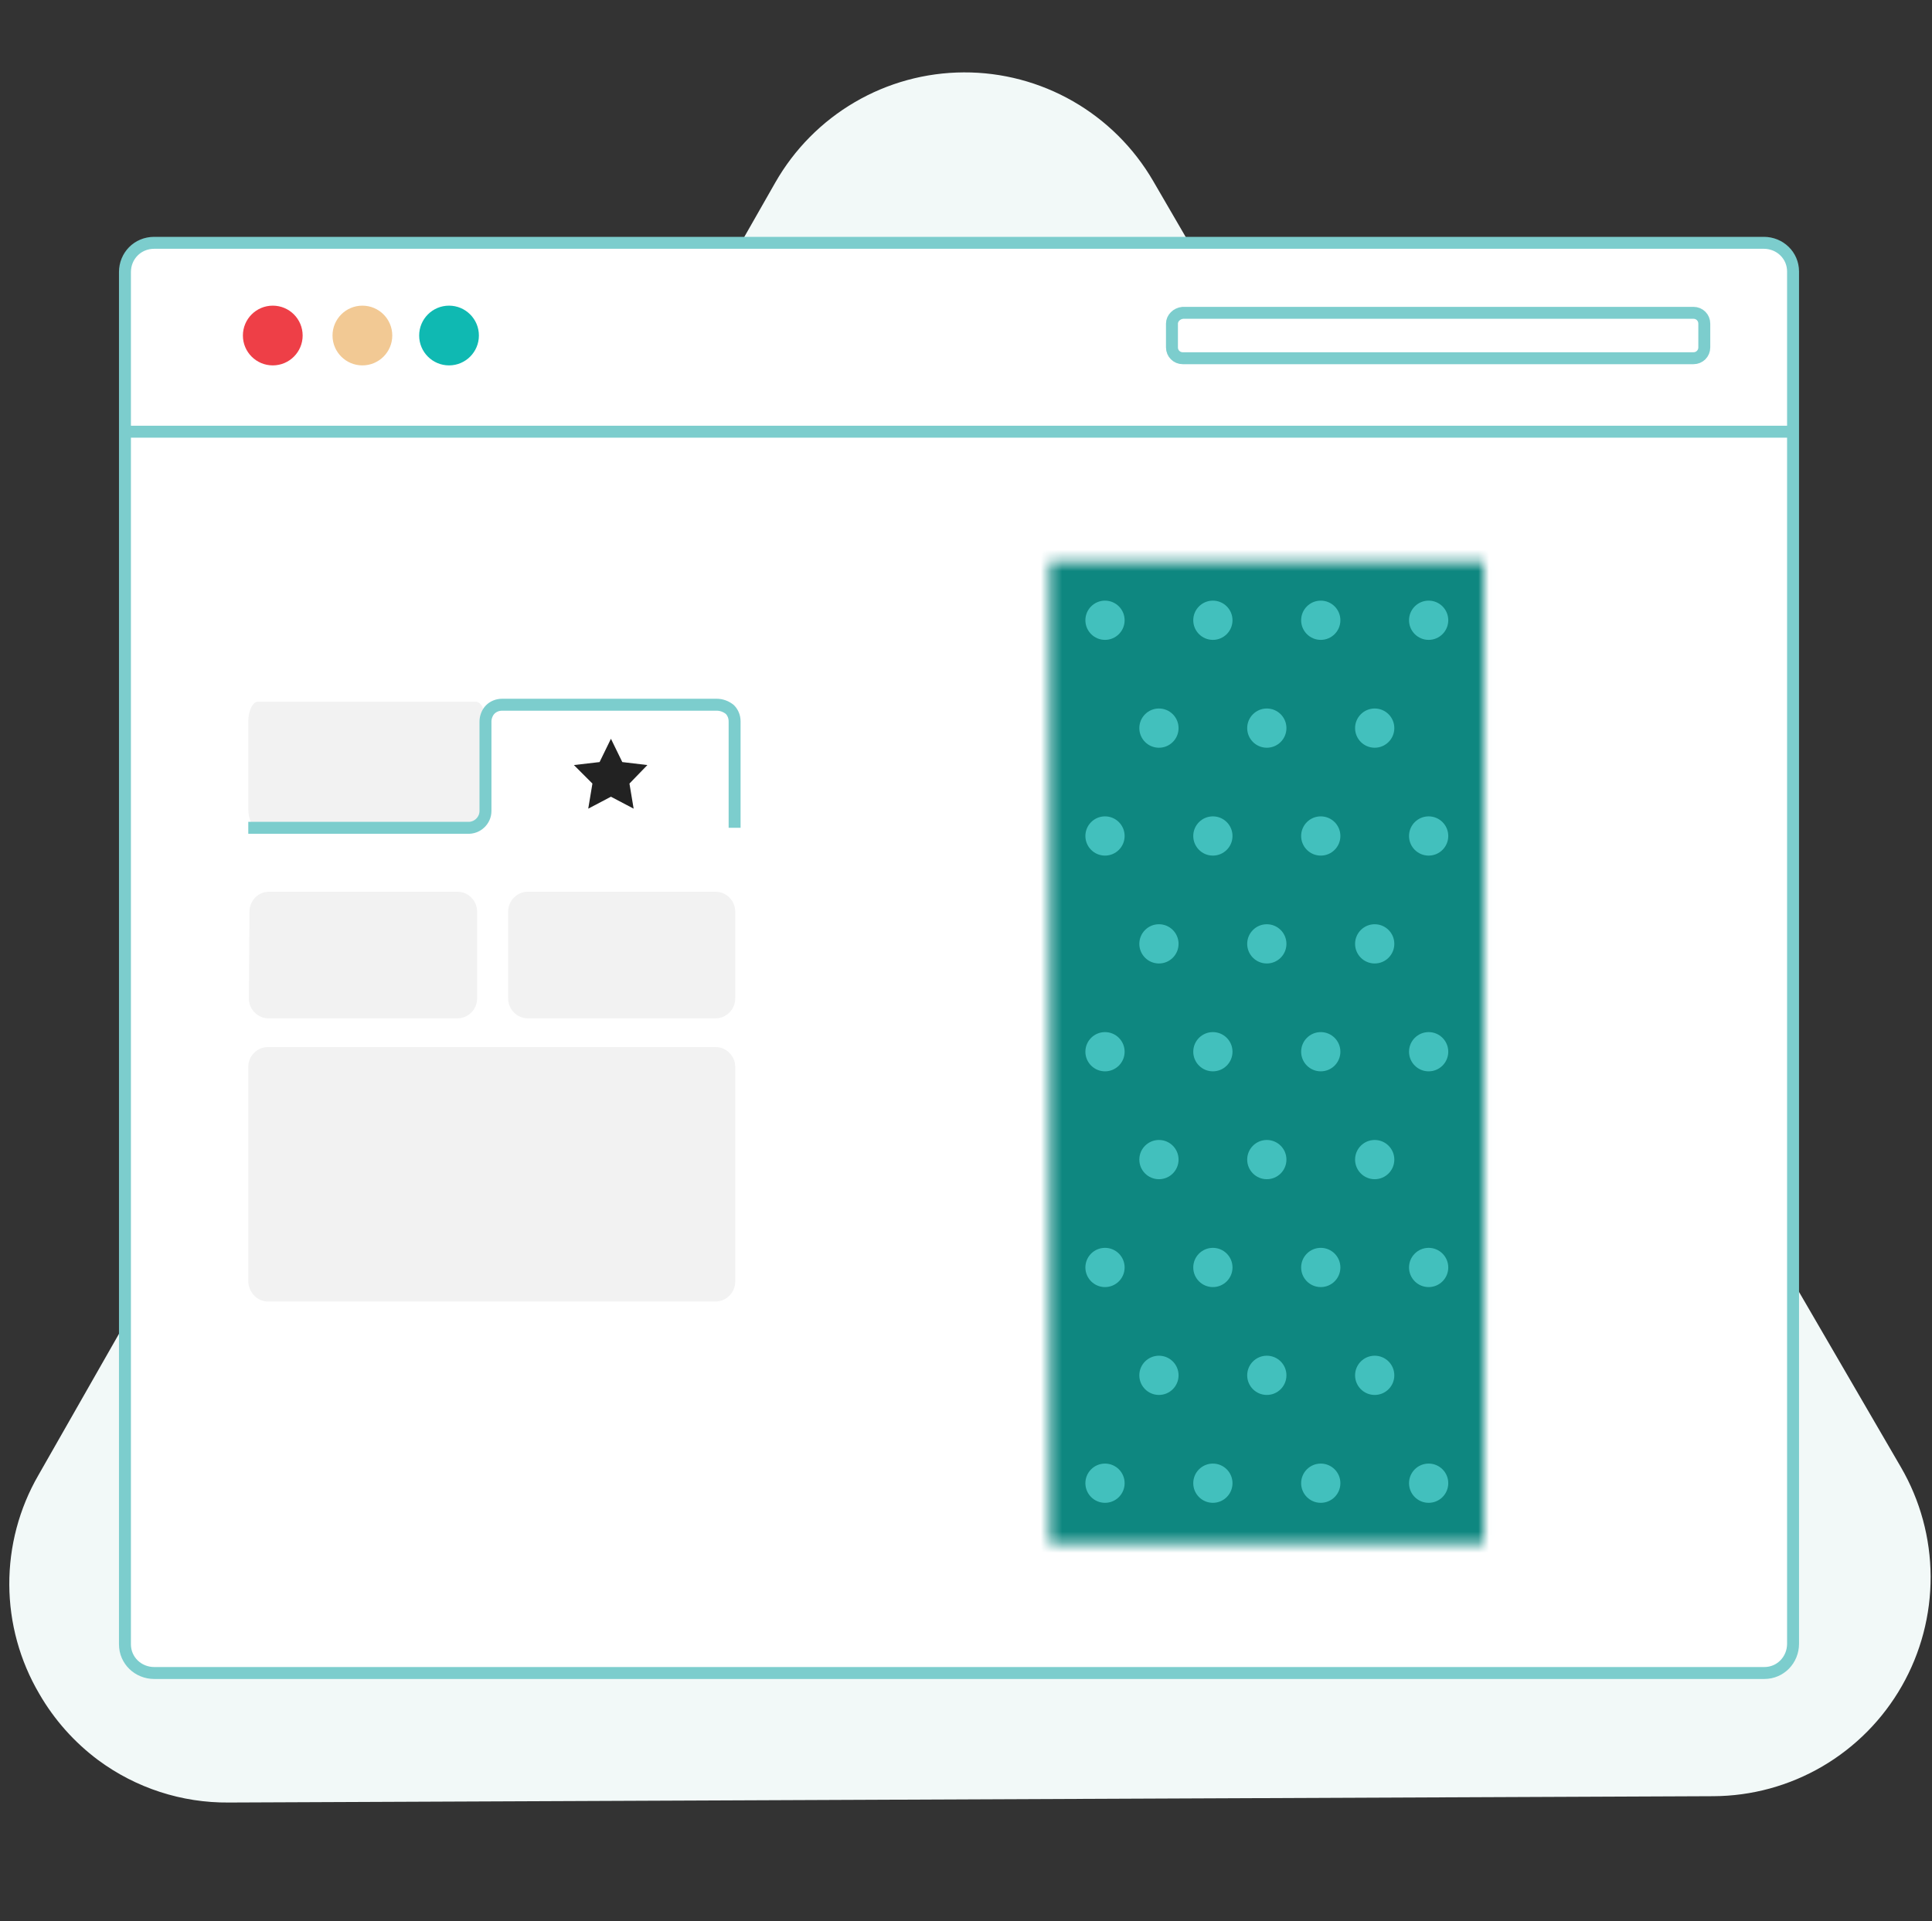 <svg width="181" height="180" viewBox="0 0 181 180" fill="none" xmlns="http://www.w3.org/2000/svg">
<rect x="0" y="0" width="181" height="180" fill="#333333" stroke="none"/>
<path d="M178.089 137.469L108.033 16.956C106.226 13.847 103.635 11.271 100.52 9.485C97.405 7.699 93.877 6.766 90.289 6.782C86.701 6.797 83.18 7.759 80.081 9.572C76.981 11.384 74.412 13.983 72.631 17.107L3.599 138.212C1.797 141.329 0.856 144.871 0.871 148.473C0.887 152.076 1.858 155.61 3.686 158.712C5.086 161.135 6.964 163.246 9.206 164.917C12.744 167.533 17.034 168.926 21.43 168.886L160.519 168.293C164.106 168.278 167.627 167.316 170.727 165.503C173.826 163.691 176.395 161.092 178.176 157.968C179.957 154.844 180.886 151.305 180.871 147.707C180.856 144.108 179.896 140.577 178.089 137.469Z" fill="#F2F9F8"/>
<path d="M14.449 22.75H165.241C166.752 22.75 167.983 23.925 167.983 25.437V154.007C167.983 155.519 166.808 156.75 165.297 156.75H14.449C12.937 156.75 11.706 155.575 11.706 154.063V25.493C11.706 23.981 12.881 22.75 14.449 22.75C14.449 22.75 14.393 22.75 14.449 22.75Z" fill="white"/>
<path d="M14.449 22.75H165.241C166.752 22.75 167.983 23.925 167.983 25.437V154.007C167.983 155.519 166.808 156.75 165.297 156.75H14.449C12.937 156.75 11.706 155.575 11.706 154.063V25.493C11.706 23.981 12.881 22.75 14.449 22.75ZM14.449 22.75C14.393 22.75 14.449 22.75 14.449 22.75Z" stroke="#7CCDCD" stroke-width="1.119" stroke-miterlimit="10"/>
<path d="M25.555 34.235C27.101 34.235 28.354 32.982 28.354 31.437C28.354 29.891 27.101 28.638 25.555 28.638C24.009 28.638 22.756 29.891 22.756 31.437C22.756 32.982 24.009 34.235 25.555 34.235Z" fill="#EE3F47"/>
<path d="M42.067 34.235C43.613 34.235 44.866 32.982 44.866 31.437C44.866 29.891 43.613 28.638 42.067 28.638C40.522 28.638 39.269 29.891 39.269 31.437C39.269 32.982 40.522 34.235 42.067 34.235Z" fill="#0FB9B2"/>
<path d="M33.951 34.235C35.497 34.235 36.75 32.982 36.75 31.437C36.75 29.891 35.497 28.638 33.951 28.638C32.406 28.638 31.152 29.891 31.152 31.437C31.152 32.982 32.406 34.235 33.951 34.235Z" fill="#F2C994"/>
<path d="M110.802 29.31H158.66C159.219 29.31 159.667 29.757 159.667 30.317V32.556C159.667 33.116 159.219 33.563 158.66 33.563H110.802C110.243 33.563 109.795 33.116 109.795 32.556V30.317C109.795 29.813 110.243 29.366 110.802 29.31V29.31Z" stroke="#7CCDCD" stroke-width="1.119" stroke-miterlimit="10"/>
<path d="M11.73 40.448H167.559" stroke="#7CCDCD" stroke-width="1.119" stroke-miterlimit="10"/>
<path d="M24.156 65.748H44.586C45.09 65.748 45.481 66.588 45.481 67.595V75.767C45.481 76.775 45.09 77.615 44.586 77.615H24.156C23.652 77.615 23.26 76.775 23.26 75.767V67.595C23.26 66.532 23.708 65.748 24.156 65.748V65.748ZM25.219 83.548H42.851C43.858 83.548 44.698 84.387 44.698 85.395V93.567C44.698 94.574 43.858 95.414 42.851 95.414H25.163C24.156 95.414 23.316 94.574 23.316 93.567V93.511L23.372 85.339C23.428 84.331 24.212 83.548 25.219 83.548V83.548ZM49.456 83.548H67.031C68.039 83.548 68.878 84.387 68.878 85.395V93.567C68.878 94.574 68.039 95.414 67.031 95.414H49.456C48.448 95.414 47.608 94.574 47.608 93.567V85.395C47.608 84.387 48.448 83.548 49.456 83.548Z" fill="#F2F2F2"/>
<path d="M68.822 77.559V67.595C68.822 67.147 68.654 66.756 68.375 66.476C68.039 66.196 67.591 66.028 67.143 66.028H47.049C46.601 66.028 46.209 66.196 45.929 66.476C45.65 66.756 45.481 67.204 45.481 67.595V75.991C45.481 76.887 44.698 77.615 43.802 77.559H23.26" stroke="#7CCDCD" stroke-width="1.119" stroke-miterlimit="10"/>
<path d="M25.107 121.945H67.031C68.039 121.945 68.878 121.106 68.878 120.098V99.948C68.878 98.94 68.039 98.101 67.031 98.101H25.107C24.1 98.101 23.26 98.94 23.26 99.948V120.098C23.316 121.106 24.1 121.945 25.107 121.945Z" fill="#F2F2F2"/>
<path d="M56.172 71.401L53.766 71.681L55.501 73.416L55.109 75.767L57.236 74.648L59.363 75.767L58.971 73.416L60.65 71.681L58.3 71.401L57.236 69.219L56.172 71.401Z" fill="#222222"/>
<mask id="mask0_2096_30294" style="mask-type:alpha" maskUnits="userSpaceOnUse" x="98" y="52" width="42" height="93">
<path d="M139.013 52.635H98.353V144.62H139.013V52.635Z" fill="#42C0BD"/>
</mask>
<g mask="url(#mask0_2096_30294)">
<path d="M145.737 50.31H91.723V146.978H145.737V50.31Z" fill="#0E8780"/>
<circle cx="103.523" cy="58.114" r="1.838" fill="#42C0BD"/>
<circle cx="103.523" cy="78.327" r="1.838" fill="#42C0BD"/>
<circle cx="103.523" cy="98.54" r="1.838" fill="#42C0BD"/>
<circle cx="103.523" cy="118.754" r="1.838" fill="#42C0BD"/>
<circle cx="103.523" cy="138.967" r="1.838" fill="#42C0BD"/>
<circle cx="113.629" cy="58.114" r="1.838" fill="#42C0BD"/>
<circle cx="113.629" cy="78.327" r="1.838" fill="#42C0BD"/>
<circle cx="113.629" cy="98.54" r="1.838" fill="#42C0BD"/>
<circle cx="113.629" cy="118.754" r="1.838" fill="#42C0BD"/>
<circle cx="113.629" cy="138.967" r="1.838" fill="#42C0BD"/>
<circle cx="123.736" cy="58.114" r="1.838" fill="#42C0BD"/>
<circle cx="123.736" cy="78.327" r="1.838" fill="#42C0BD"/>
<circle cx="123.736" cy="98.54" r="1.838" fill="#42C0BD"/>
<circle cx="123.736" cy="118.754" r="1.838" fill="#42C0BD"/>
<circle cx="123.736" cy="138.967" r="1.838" fill="#42C0BD"/>
<circle cx="133.843" cy="58.114" r="1.838" fill="#42C0BD"/>
<circle cx="133.843" cy="78.327" r="1.838" fill="#42C0BD"/>
<circle cx="133.843" cy="98.54" r="1.838" fill="#42C0BD"/>
<circle cx="133.843" cy="118.754" r="1.838" fill="#42C0BD"/>
<circle cx="133.843" cy="138.967" r="1.838" fill="#42C0BD"/>
<circle cx="108.576" cy="68.22" r="1.838" fill="#42C0BD"/>
<circle cx="108.576" cy="88.434" r="1.838" fill="#42C0BD"/>
<circle cx="108.576" cy="108.647" r="1.838" fill="#42C0BD"/>
<circle cx="108.576" cy="128.86" r="1.838" fill="#42C0BD"/>
<circle cx="118.682" cy="68.22" r="1.838" fill="#42C0BD"/>
<circle cx="118.682" cy="88.434" r="1.838" fill="#42C0BD"/>
<circle cx="118.682" cy="108.647" r="1.838" fill="#42C0BD"/>
<circle cx="118.682" cy="128.86" r="1.838" fill="#42C0BD"/>
<circle cx="128.789" cy="68.22" r="1.838" fill="#42C0BD"/>
<circle cx="128.789" cy="88.434" r="1.838" fill="#42C0BD"/>
<circle cx="128.789" cy="108.647" r="1.838" fill="#42C0BD"/>
<circle cx="128.789" cy="128.86" r="1.838" fill="#42C0BD"/>
</g>
</svg>
